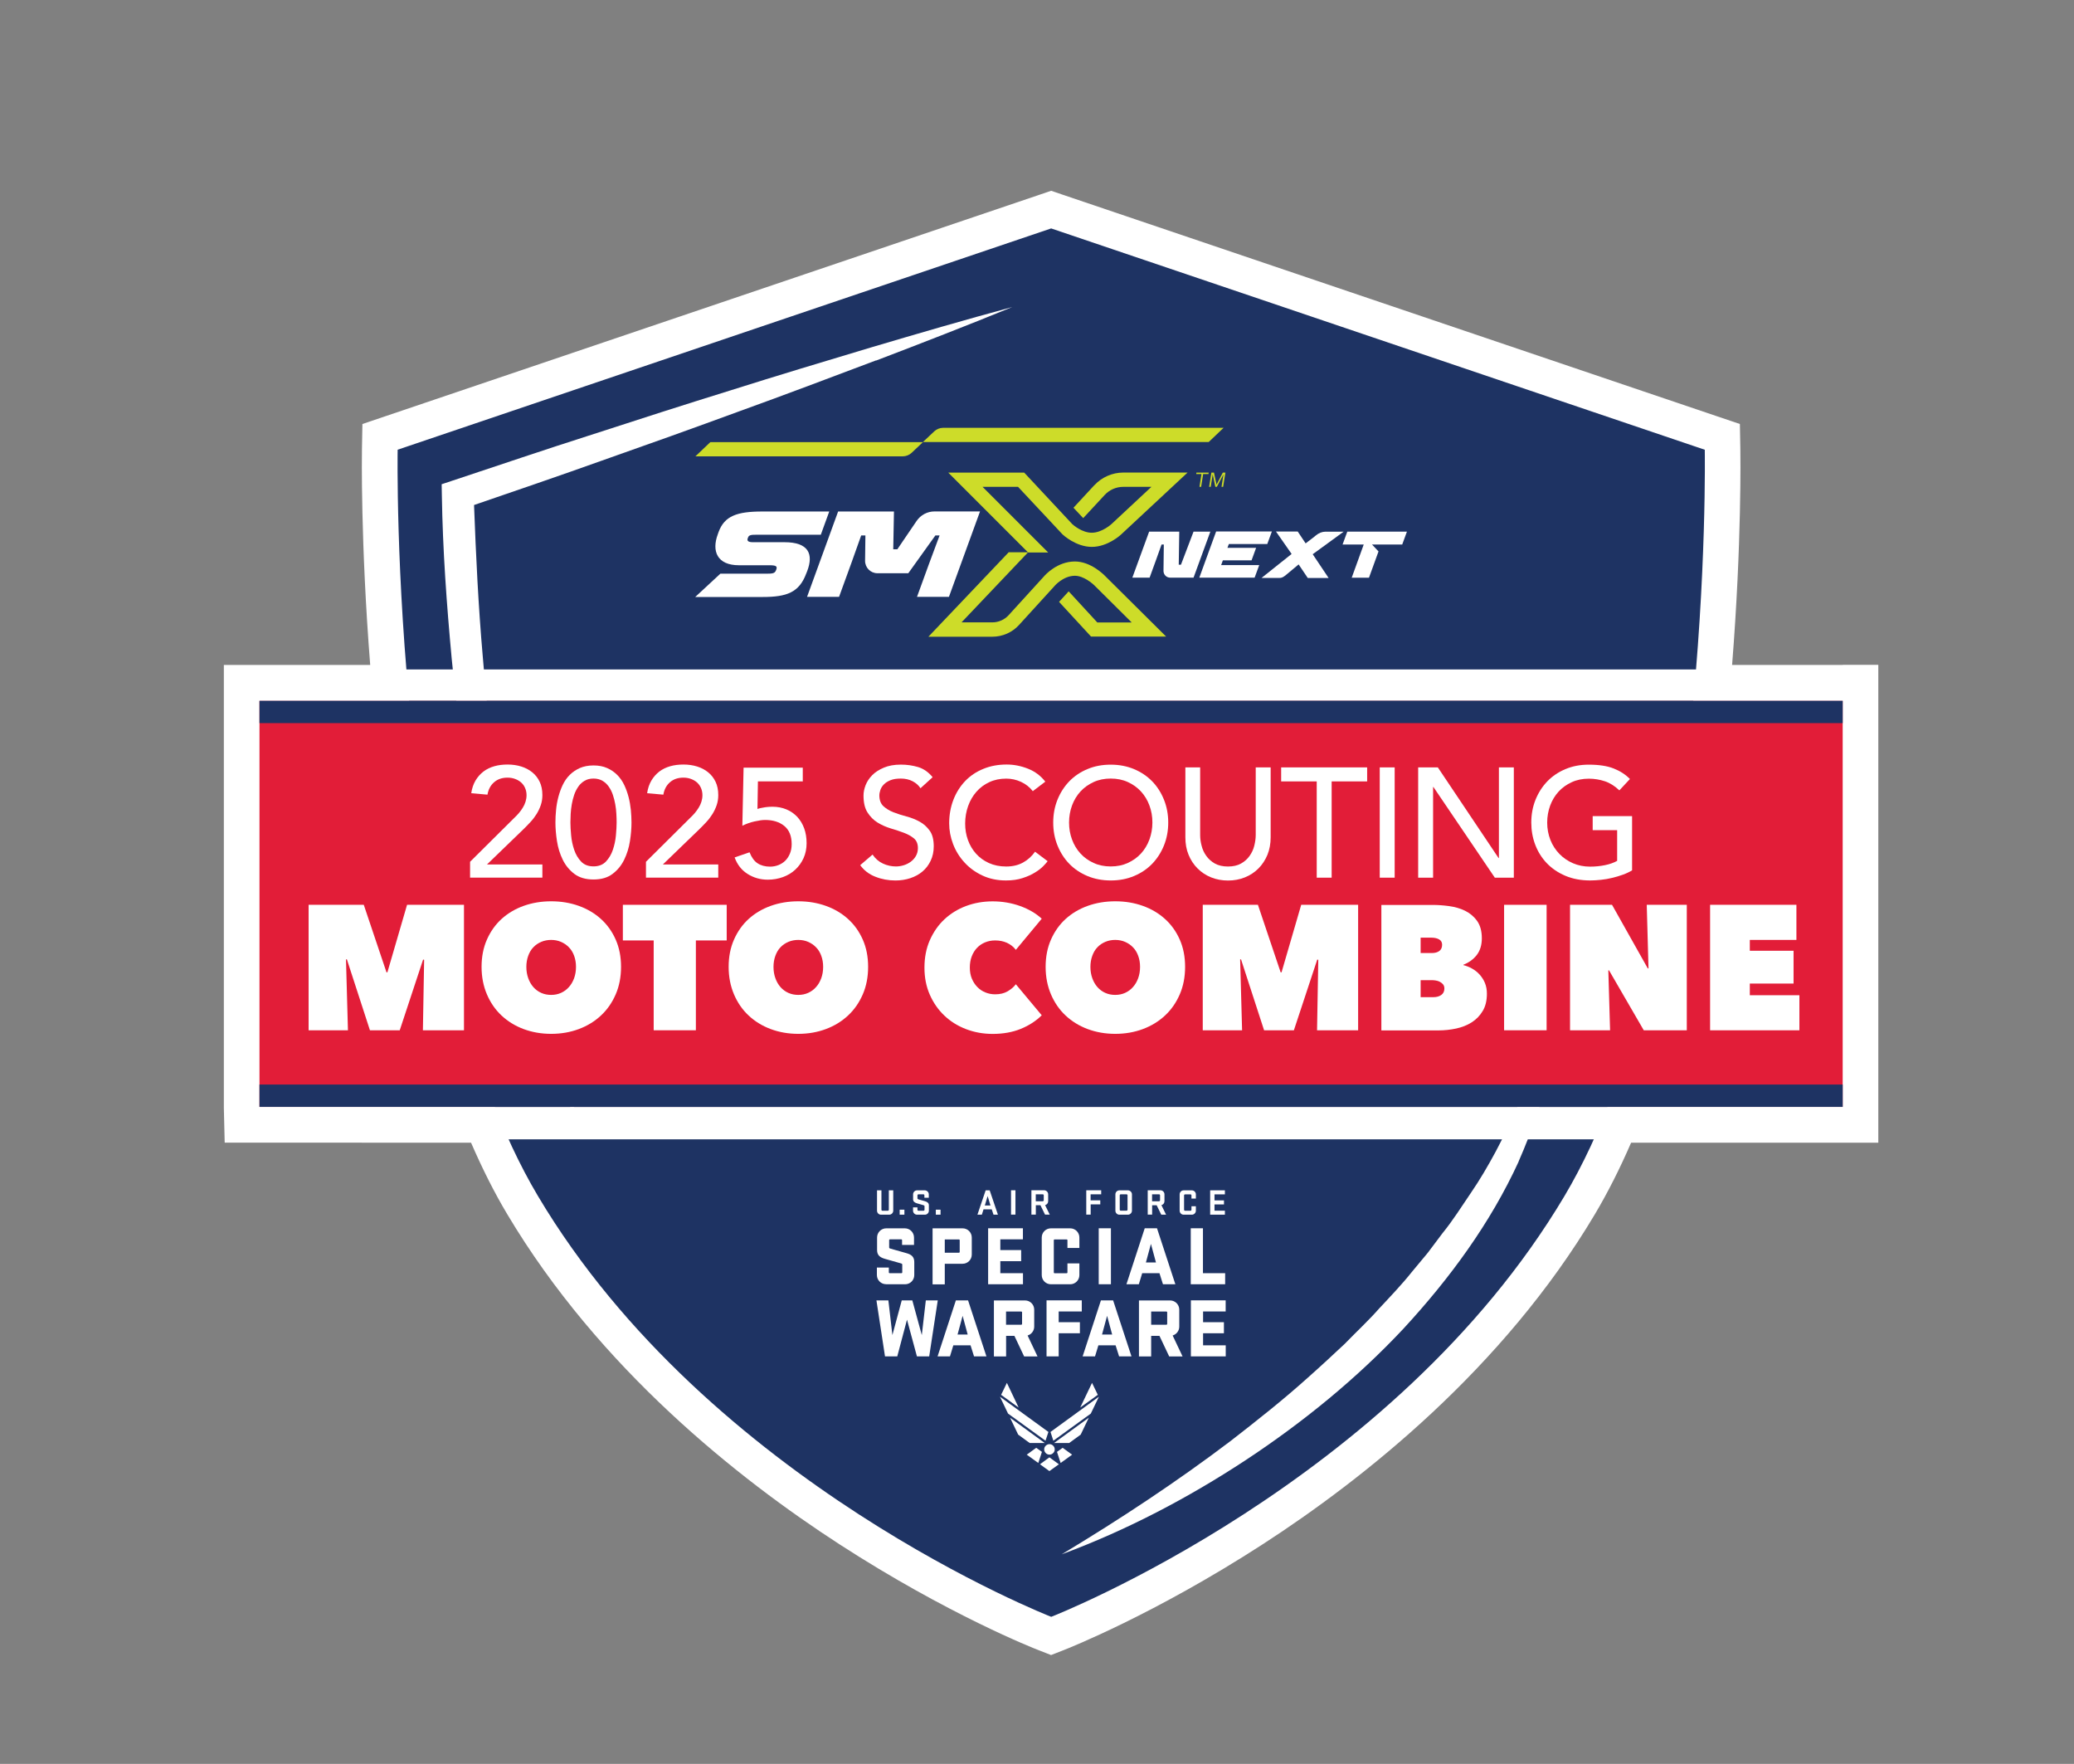 <?xml version="1.0" encoding="utf-8"?>
<svg xmlns="http://www.w3.org/2000/svg" id="Layer_1" version="1.1" viewBox="0 0 319.56 271.74">
  <rect x="0" y="0" width="319.56" height="271.74" fill="#808080" stroke="none"/>
  <defs>
    <style> .st0 { fill: #fff; } .st1 { fill: #e21d38; } .st2 { fill: #cddc29; } .st3 { fill: #1e3363; } </style>
  </defs>
  <path class="st0" d="M283.93,102.44h-17.05c1.5-18.86,1.28-32.61,1.27-33.25l-.07-3.87-3.67-1.24-100.69-34.09-1.76-.6-1.76.6-100.69,34.09-3.67,1.24-.07,3.87c-.01.63-.22,14.39,1.27,33.25h-22.55v8.96s0,55.68,0,55.68v3.46s0,.06,0,.06v.06s.13,5.37.13,5.37h5.37s32.59.01,32.59.01c1.74,4.01,3.6,7.71,5.58,11.02,14.17,23.8,35.64,40.78,51.16,50.83,16.75,10.85,30.08,16.09,30.64,16.3l1.99.78,1.99-.78c.56-.22,13.89-5.46,30.64-16.3,15.52-10.05,37-27.03,51.16-50.83,1.97-3.31,3.84-7.01,5.58-11.02h38.09v-73.62h-5.5ZM39.98,167.08h0s0,0,0,0h0Z"/>
  <g>
    <g>
      <path class="st0" d="M192.98,30.85v.03-.03ZM130.92,30.81v.03-.03Z"/>
      <g>
        <g>
          <path class="st3" d="M262.65,69.28l-100.69-34.09-100.69,34.09s-1.32,76.44,21.62,114.98c26.37,44.31,79.08,64.82,79.08,64.82,0,0,52.71-20.51,79.08-64.82,22.93-38.53,21.62-114.98,21.62-114.98ZM134.98,55.52c-7.03,2.65-14.05,5.31-21.12,7.86-7.05,2.59-14.12,5.12-21.21,7.61-6.51,2.33-13.06,4.56-19.61,6.81.29,7.77.66,15.55,1.34,23.3.69,8.3,1.56,16.6,2.76,24.84,1.17,8.25,2.67,16.46,4.69,24.57,2.02,8.1,4.57,16.1,8.33,23.73-4.82-7.1-8.11-15.06-10.82-23.09-.62-2.03-1.29-4.04-1.87-6.08l-1.66-6.13-1.42-6.18-1.26-6.21c-1.54-8.31-2.71-16.67-3.53-25.05-.78-8.39-1.39-16.8-1.52-25.23l-.03-1.67,1.65-.55c7.13-2.37,14.25-4.78,21.42-7.07,7.15-2.33,14.31-4.63,21.5-6.86,7.17-2.27,14.39-4.44,21.6-6.6,7.22-2.14,14.46-4.25,21.75-6.22-6.95,2.85-13.96,5.56-20.97,8.24ZM234,178.93c-4.35,9.49-10.59,17.99-17.73,25.73-7.2,7.69-15.46,14.42-24.32,20.27-8.87,5.83-18.35,10.81-28.36,14.52,9.05-5.45,17.76-11.2,26.01-17.45,4.09-3.17,8.13-6.36,11.94-9.79,1.92-1.7,3.79-3.44,5.65-5.18,1.77-1.83,3.65-3.56,5.32-5.46,1.73-1.85,3.49-3.69,5.06-5.66l2.42-2.91,2.27-3.02c1.6-1.96,2.92-4.08,4.34-6.16,1.43-2.08,2.66-4.2,3.85-6.4,4.67-8.82,8.07-18.34,11.32-27.94-1.24,10.01-3.61,19.97-7.79,29.46Z"/>
          <rect class="st1" x="39.98" y="107.94" width="243.94" height="62.62"/>
        </g>
        <rect class="st3" x="39.98" y="107.94" width="243.94" height="3.46"/>
        <rect class="st3" x="39.98" y="167.08" width="243.94" height="3.46"/>
      </g>
      <rect class="st0" x="38.17" y="103.13" width="247.57" height="4.8"/>
      <rect class="st0" x="38.17" y="170.54" width="247.57" height="4.98"/>
    </g>
    <g>
      <path class="st0" d="M135.74,187.13h1.27c.34,0,.62-.28.62-.62v-3.13h-.68v2.99c0,.08-.07.15-.15.15h-.84c-.08,0-.15-.06-.15-.15v-2.99h-.68v3.13c0,.34.27.62.61.62ZM139.35,186.36h-.73v.77h.73v-.77ZM141.29,187.13h1.22c.34,0,.61-.28.61-.62v-.84c0-.34-.26-.52-.59-.61-.41-.12-.69-.19-1.02-.29-.08-.02-.15-.08-.15-.16v-.47c0-.08.07-.15.15-.15h.77c.08,0,.15.06.15.15v.38h.68v-.52c0-.34-.28-.62-.62-.62h-1.19c-.34,0-.61.28-.61.62v.77c0,.34.27.51.6.61.42.12.58.17,1.01.29.09.02.15.07.15.16v.54c0,.08-.07.15-.15.15h-.79c-.08,0-.15-.06-.15-.15v-.37h-.68v.51c0,.34.28.62.62.62ZM144.92,186.36h-.73v.77h.73v-.77ZM151.54,186.31h1.27l.27.82h.68l-1.27-3.75h-.62l-1.27,3.75h.68l.26-.82ZM152.18,184.28l.43,1.43h-.87l.43-1.43ZM156.46,183.37h-.68v3.75h.68v-3.75ZM161.75,187.13l-.72-1.47c.27-.07.47-.31.47-.6v-1.07c0-.34-.28-.62-.62-.62h-1.96v3.75h.68v-1.45h.71l.71,1.45h.74ZM160.82,184.91c0,.08-.07.15-.15.15h-1.08v-1.07h1.08c.08,0,.15.06.15.15v.77ZM168.04,185.54h1.49v-.62h-1.49v-.93h1.63v-.62h-2.3v3.75h.68v-1.58ZM172.47,187.13h1.32c.34,0,.62-.28.62-.62v-2.51c0-.34-.28-.62-.62-.62h-1.32c-.34,0-.61.28-.61.62v2.51c0,.34.27.62.61.62ZM172.53,184.14c0-.08.07-.15.15-.15h.9c.08,0,.15.06.15.15v2.22c0,.08-.07.15-.15.15h-.9c-.08,0-.15-.06-.15-.15v-2.22ZM177.51,185.68h.71l.71,1.45h.74l-.72-1.47c.27-.07.47-.31.47-.6v-1.07c0-.34-.28-.62-.62-.62h-1.96v3.75h.68v-1.45ZM177.51,183.99h1.08c.08,0,.15.06.15.15v.77c0,.08-.07.15-.15.15h-1.08v-1.07ZM184.26,186.51v-.68h-.68v.54c0,.08-.07.15-.15.15h-.84c-.08,0-.15-.06-.15-.15v-2.22c0-.08.07-.15.15-.15h.84c.08,0,.15.06.15.15v.5h.68v-.65c0-.34-.28-.62-.62-.62h-1.27c-.34,0-.61.28-.61.62v2.51c0,.34.27.62.61.62h1.27c.34,0,.62-.28.62-.62ZM188.73,186.51h-1.6v-.96h1.46v-.62h-1.46v-.93h1.6v-.62h-2.27v3.75h2.27v-.62ZM142.65,200.33l-.62,5.35-1.46-5.35h-1.63l-1.44,5.35-.62-5.35h-1.84l1.32,8.63h1.89l1.5-5.66,1.53,5.66h1.89l1.32-8.63h-1.84ZM147.28,200.33l-2.82,8.63h1.91l.52-1.71h2.65l.54,1.71h1.91l-2.83-8.63h-1.89ZM147.54,205.59l.78-2.88.78,2.88h-1.55ZM159.35,204.36v-2.6c0-.79-.63-1.42-1.42-1.42h-4.79v8.63h1.88v-3.17h1.28l1.5,3.17h2.06l-1.53-3.23c.6-.18,1.02-.73,1.02-1.37ZM157.48,203.95c0,.08-.05.13-.13.13h-2.34v-2.03h2.34c.08,0,.13.05.13.13v1.77ZM161.24,208.96h1.88v-3.56h3.27v-1.71h-3.27v-1.65h3.56v-1.71h-5.43v8.63ZM169.63,200.33l-2.82,8.63h1.91l.52-1.71h2.65l.54,1.71h1.91l-2.83-8.63h-1.89ZM169.8,205.59l.78-2.88.78,2.88h-1.55ZM181.7,204.36v-2.6c0-.79-.63-1.42-1.42-1.42h-4.79v8.63h1.88v-3.17h1.28l1.5,3.17h2.06l-1.53-3.23c.6-.18,1.02-.73,1.02-1.37ZM179.84,203.95c0,.08-.05.13-.13.13h-2.34v-2.03h2.34c.08,0,.13.05.13.13v1.77ZM185.37,207.25v-1.85h3.21v-1.71h-3.21v-1.65h3.48v-1.71h-5.36v8.63h5.37v-1.71h-3.49ZM136.53,197.85h2.92c.79,0,1.42-.63,1.42-1.42v-2.01c0-.79-.43-1.14-1.16-1.35-1.71-.48-2.44-.69-2.57-.73-.08-.03-.14-.06-.14-.17v-1.11c0-.08.05-.13.13-.13h1.73c.08,0,.13.05.13.13v.73h1.84v-1.14c0-.79-.63-1.42-1.42-1.42h-2.85c-.79,0-1.42.63-1.42,1.42v1.93c0,.79.44,1.13,1.2,1.35,1.6.45,2.29.65,2.51.71.1.03.17.08.17.17v1.2c0,.08-.05.13-.13.13h-1.81c-.08,0-.13-.05-.13-.13v-.74h-1.84v1.15c0,.79.63,1.42,1.42,1.42ZM145.57,194.69h2.74c.79,0,1.42-.63,1.42-1.42v-2.62c0-.79-.63-1.42-1.42-1.42h-4.62v8.63h1.88v-3.16ZM145.57,190.94h2.17c.08,0,.13.05.13.13v1.79c0,.08-.05.13-.13.13h-2.17v-2.05ZM157.62,196.14h-3.49v-1.85h3.21v-1.71h-3.21v-1.65h3.48v-1.71h-5.36v8.63h5.37v-1.71ZM164.89,197.85c.79,0,1.42-.63,1.42-1.42v-1.8h-1.84v1.39c0,.08-.05.13-.13.13h-1.84c-.08,0-.13-.05-.13-.13v-4.95c0-.08.05-.13.13-.13h1.84c.08,0,.13.05.13.13v1.19h1.84v-1.61c0-.79-.63-1.42-1.42-1.42h-2.96c-.79,0-1.42.63-1.42,1.42v5.78c0,.79.63,1.42,1.42,1.42h2.96ZM169.29,197.85h1.88v-8.63h-1.88v8.63ZM178.65,196.14l.54,1.71h1.91l-2.83-8.63h-1.89l-2.82,8.63h1.91l.52-1.71h2.65ZM177.33,191.61l.78,2.88h-1.55l.78-2.88ZM188.78,196.14h-3.43v-6.92h-1.88v8.63h5.3v-1.71Z"/>
      <polygon class="st0" points="168.26 213.04 166.44 216.84 169.15 214.88 168.26 213.04 168.26 213.04"/>
      <polygon class="st0" points="169.32 215.17 161.86 220.6 162.3 221.95 168.07 217.77 169.32 215.17 169.32 215.17"/>
      <polygon class="st0" points="167.76 218.41 162.41 222.3 164.74 222.3 166.51 221.01 167.76 218.41 167.76 218.41"/>
      <path class="st0" d="M162.51,223.29c0,.22-.08.41-.24.56-.15.16-.34.24-.57.24s-.42-.08-.57-.24c-.15-.15-.24-.34-.24-.56,0-.23.08-.42.24-.57.16-.15.35-.24.57-.24s.42.08.57.24c.16.15.24.34.24.57Z"/>
      <polygon class="st0" points="162.86 223.67 163.42 225.38 165.19 224.1 163.73 223.04 162.86 223.67 162.86 223.67"/>
      <polygon class="st0" points="154.25 214.88 156.95 216.84 155.14 213.04 154.25 214.88"/>
      <polygon class="st0" points="155.32 217.77 161.09 221.95 161.54 220.6 154.07 215.17 155.32 217.77 155.32 217.77"/>
      <polygon class="st0" points="156.88 221.01 158.65 222.3 160.97 222.3 155.63 218.41 156.88 221.01 156.88 221.01"/>
      <polygon class="st0" points="159.66 223.04 158.2 224.1 159.98 225.38 160.54 223.67 159.66 223.04 159.66 223.04"/>
      <polygon class="st0" points="161.69 226.63 163.15 225.58 161.69 224.51 160.24 225.58 161.69 226.63"/>
    </g>
    <g>
      <g>
        <path class="st0" d="M53.31,147.8l.3,10.92h-6.06v-19.33h8.5l3.5,10.4h.14l3.03-10.4h8.77v19.33h-6.33l.19-10.86-.16-.03-3.6,10.89h-4.59l-3.55-10.92h-.14Z"/>
        <path class="st0" d="M74.2,148.95c0-1.55.27-2.94.82-4.19.55-1.25,1.3-2.31,2.25-3.18.96-.87,2.09-1.55,3.4-2.02s2.73-.71,4.26-.71,2.95.24,4.26.71c1.31.47,2.45,1.15,3.41,2.02.96.87,1.72,1.93,2.27,3.18.55,1.25.82,2.64.82,4.19s-.27,2.96-.82,4.23-1.3,2.36-2.27,3.26c-.96.9-2.1,1.6-3.41,2.09-1.31.49-2.73.74-4.26.74s-2.95-.25-4.26-.74-2.44-1.19-3.4-2.09-1.71-1.99-2.25-3.26-.82-2.68-.82-4.23ZM81.1,148.95c0,.64.1,1.22.29,1.75.19.53.45.98.79,1.37.34.38.74.68,1.21.89.47.21.98.31,1.53.31s1.05-.1,1.52-.31c.46-.21.87-.5,1.21-.89.35-.38.61-.84.81-1.37.19-.53.29-1.11.29-1.75s-.1-1.19-.29-1.71c-.19-.52-.46-.96-.81-1.31-.35-.36-.75-.63-1.21-.83-.46-.2-.97-.3-1.52-.3s-1.06.1-1.53.3-.88.48-1.21.83c-.34.35-.6.79-.79,1.31-.19.52-.29,1.09-.29,1.71Z"/>
        <path class="st0" d="M107.22,158.72h-6.5v-13.84h-4.75v-5.49h16v5.49h-4.75v13.84Z"/>
        <path class="st0" d="M112.27,148.95c0-1.55.27-2.94.82-4.19.55-1.25,1.3-2.31,2.25-3.18.96-.87,2.09-1.55,3.4-2.02s2.73-.71,4.26-.71,2.95.24,4.26.71c1.31.47,2.45,1.15,3.41,2.02.96.87,1.72,1.93,2.27,3.18.55,1.25.82,2.64.82,4.19s-.27,2.96-.82,4.23-1.3,2.36-2.27,3.26c-.96.9-2.1,1.6-3.41,2.09-1.31.49-2.73.74-4.26.74s-2.95-.25-4.26-.74-2.44-1.19-3.4-2.09-1.71-1.99-2.25-3.26-.82-2.68-.82-4.23ZM119.18,148.95c0,.64.1,1.22.29,1.75.19.53.45.98.79,1.37.34.38.74.68,1.21.89.47.21.98.31,1.53.31s1.05-.1,1.52-.31c.46-.21.87-.5,1.21-.89.35-.38.61-.84.81-1.37.19-.53.29-1.11.29-1.75s-.1-1.19-.29-1.71c-.19-.52-.46-.96-.81-1.31-.35-.36-.75-.63-1.21-.83-.46-.2-.97-.3-1.52-.3s-1.06.1-1.53.3-.88.48-1.21.83c-.34.35-.6.79-.79,1.31-.19.52-.29,1.09-.29,1.71Z"/>
        <path class="st0" d="M142.44,149.06c0-1.55.27-2.95.82-4.2s1.29-2.33,2.24-3.22c.95-.89,2.06-1.58,3.34-2.06,1.28-.48,2.65-.72,4.11-.72s2.9.24,4.23.72c1.33.48,2.44,1.13,3.33,1.95l-3.99,4.8c-.36-.47-.82-.83-1.36-1.08-.55-.25-1.16-.37-1.83-.37-.55,0-1.06.1-1.53.29-.47.19-.89.47-1.24.83-.35.36-.63.81-.83,1.32-.2.52-.3,1.1-.3,1.73s.1,1.21.31,1.71c.21.5.49.93.85,1.3s.77.64,1.24.83c.47.19.97.29,1.5.29.75,0,1.39-.15,1.92-.46s.96-.67,1.27-1.09l3.99,4.78c-.87.87-1.95,1.57-3.22,2.09s-2.72.78-4.34.78c-1.46,0-2.83-.25-4.11-.74-1.28-.49-2.4-1.19-3.34-2.09-.95-.9-1.69-1.97-2.24-3.22s-.82-2.63-.82-4.16Z"/>
        <path class="st0" d="M161.11,148.95c0-1.55.27-2.94.82-4.19.55-1.25,1.3-2.31,2.25-3.18.96-.87,2.09-1.55,3.4-2.02s2.73-.71,4.26-.71,2.95.24,4.26.71c1.31.47,2.45,1.15,3.41,2.02.96.87,1.72,1.93,2.27,3.18.55,1.25.82,2.64.82,4.19s-.27,2.96-.82,4.23-1.3,2.36-2.27,3.26c-.96.9-2.1,1.6-3.41,2.09-1.31.49-2.73.74-4.26.74s-2.95-.25-4.26-.74-2.44-1.19-3.4-2.09-1.71-1.99-2.25-3.26-.82-2.68-.82-4.23ZM168.01,148.95c0,.64.1,1.22.29,1.75.19.53.45.98.79,1.37.34.38.74.68,1.21.89.47.21.98.31,1.53.31s1.05-.1,1.52-.31c.46-.21.87-.5,1.21-.89.35-.38.61-.84.81-1.37.19-.53.29-1.11.29-1.75s-.1-1.19-.29-1.71c-.19-.52-.46-.96-.81-1.31-.35-.36-.75-.63-1.21-.83-.46-.2-.97-.3-1.52-.3s-1.06.1-1.53.3-.88.48-1.21.83c-.34.35-.6.79-.79,1.31-.19.52-.29,1.09-.29,1.71Z"/>
        <path class="st0" d="M191.08,147.8l.3,10.92h-6.06v-19.33h8.5l3.5,10.4h.14l3.03-10.4h8.77v19.33h-6.33l.19-10.86-.16-.03-3.6,10.89h-4.59l-3.55-10.92h-.14Z"/>
        <path class="st0" d="M225.47,148.68c.45.11.9.29,1.34.53.44.25.83.55,1.17.93s.62.81.82,1.3.3,1.04.3,1.64c0,1.06-.21,1.94-.64,2.66-.43.72-.99,1.3-1.69,1.75-.7.45-1.5.76-2.4.96-.9.19-1.82.29-2.77.29h-8.76v-19.33h7.94c.78,0,1.61.06,2.5.18.88.12,1.7.35,2.44.71s1.36.87,1.86,1.56c.49.68.74,1.58.74,2.69,0,1.04-.26,1.89-.78,2.57-.52.67-1.21,1.17-2.06,1.5v.08ZM218.89,144.44v2.38h1.75c.45,0,.83-.1,1.12-.31s.44-.53.44-.97c0-.36-.15-.64-.46-.82s-.72-.27-1.23-.27h-1.61ZM218.89,151v2.62h1.94c.51,0,.92-.11,1.24-.34s.48-.56.48-1c0-.25-.07-.46-.2-.63-.14-.16-.3-.29-.5-.4-.2-.1-.41-.17-.64-.2-.23-.04-.44-.05-.64-.05h-1.67Z"/>
        <path class="st0" d="M231.75,139.39h6.55v19.33h-6.55v-19.33Z"/>
        <path class="st0" d="M241.91,139.39h6.47l5.51,9.8h.11l-.27-9.8h6.17v19.33h-6.63l-5.35-9.23h-.11l.27,9.23h-6.17v-19.33Z"/>
        <path class="st0" d="M263.5,139.39h13.29v5.41h-7.18v1.67h6.74v5.05h-6.74v1.8h7.64v5.4h-13.76v-19.33Z"/>
      </g>
      <g>
        <path class="st0" d="M72.43,132.76l6.82-6.77c.24-.22.47-.47.7-.73.22-.26.42-.54.6-.83s.32-.59.42-.91c.1-.32.16-.66.16-1.01,0-.42-.08-.79-.23-1.13-.15-.34-.36-.62-.62-.85s-.58-.41-.94-.54-.74-.19-1.14-.19c-.83,0-1.52.23-2.06.7-.54.46-.89,1.1-1.03,1.92l-2.5-.22c.11-.75.33-1.4.66-1.96.33-.55.74-1.01,1.22-1.38.49-.37,1.05-.64,1.68-.82.63-.18,1.32-.26,2.05-.26s1.43.1,2.08.3c.65.2,1.22.5,1.7.89.49.39.87.88,1.15,1.46s.42,1.27.42,2.05c0,.56-.08,1.08-.25,1.57-.17.49-.39.95-.66,1.38-.27.43-.58.84-.94,1.22-.35.38-.72.76-1.1,1.13l-5.59,5.4h8.54v2.02h-11.14v-2.45Z"/>
        <path class="st0" d="M85.58,126.71c0-.62.03-1.27.1-1.94.06-.67.18-1.33.35-1.98.17-.65.39-1.27.67-1.86.28-.59.64-1.11,1.08-1.55.44-.44.96-.79,1.56-1.06.6-.26,1.3-.4,2.1-.4s1.5.13,2.1.4c.6.26,1.12.62,1.56,1.06.44.44.8.96,1.08,1.55.28.59.5,1.21.67,1.86s.28,1.31.35,1.98c.06.67.1,1.32.1,1.94,0,.9-.08,1.86-.24,2.88-.16,1.02-.46,1.98-.89,2.86s-1.03,1.61-1.79,2.18c-.76.58-1.74.86-2.94.86s-2.18-.29-2.94-.86c-.76-.58-1.36-1.3-1.79-2.18-.43-.88-.73-1.83-.89-2.86-.16-1.02-.24-1.98-.24-2.88ZM87.89,126.71c0,.56.04,1.22.11,1.99.07.77.23,1.51.47,2.22.24.71.6,1.32,1.07,1.81.47.5,1.11.74,1.91.74s1.44-.25,1.91-.74c.47-.5.83-1.1,1.07-1.81.24-.71.4-1.45.47-2.22.07-.77.11-1.43.11-1.99,0-.38-.01-.82-.04-1.31-.02-.49-.08-.98-.17-1.49-.09-.5-.21-.99-.37-1.46-.16-.47-.37-.9-.64-1.27-.26-.38-.59-.68-.97-.9-.38-.22-.84-.34-1.37-.34s-.98.11-1.37.34c-.38.22-.71.52-.97.9s-.48.8-.64,1.27c-.16.47-.28.96-.37,1.46-.09.5-.14,1-.17,1.49-.02.49-.04.92-.04,1.31Z"/>
        <path class="st0" d="M99.53,132.76l6.82-6.77c.24-.22.47-.47.7-.73.22-.26.42-.54.6-.83s.32-.59.42-.91c.1-.32.16-.66.16-1.01,0-.42-.08-.79-.23-1.13-.15-.34-.36-.62-.62-.85s-.58-.41-.94-.54-.74-.19-1.14-.19c-.83,0-1.52.23-2.06.7-.54.46-.89,1.1-1.03,1.92l-2.5-.22c.11-.75.33-1.4.66-1.96.33-.55.74-1.01,1.22-1.38.49-.37,1.05-.64,1.68-.82.63-.18,1.32-.26,2.05-.26s1.43.1,2.08.3c.65.2,1.22.5,1.7.89.49.39.87.88,1.15,1.46s.42,1.27.42,2.05c0,.56-.08,1.08-.25,1.57-.17.49-.39.95-.66,1.38-.27.43-.58.84-.94,1.22-.35.38-.72.76-1.1,1.13l-5.59,5.4h8.54v2.02h-11.14v-2.45Z"/>
        <path class="st0" d="M123.67,120.38h-6.89l-.07,4.25c.11-.05.27-.1.48-.14.21-.05.42-.09.64-.12.22-.03.43-.06.64-.07.21-.02.38-.02.53-.02.8,0,1.52.14,2.17.41.65.27,1.2.66,1.67,1.15.46.5.82,1.09,1.07,1.78.25.69.37,1.45.37,2.28s-.16,1.62-.47,2.3-.74,1.28-1.28,1.78c-.54.5-1.18.88-1.9,1.14-.72.26-1.5.4-2.33.4-1.15,0-2.19-.3-3.12-.89-.93-.59-1.59-1.44-1.99-2.54l2.3-.79c.31.78.71,1.35,1.23,1.69.51.34,1.16.52,1.93.52.45,0,.88-.08,1.29-.24.41-.16.76-.39,1.06-.68.3-.3.53-.66.71-1.09.18-.43.27-.92.27-1.46,0-1.25-.38-2.18-1.14-2.8-.76-.62-1.75-.92-2.96-.92-.43,0-.98.08-1.64.23-.66.15-1.28.37-1.86.66l.19-8.95h9.12v2.16Z"/>
        <path class="st0" d="M134.45,131.66c.42.62.95,1.08,1.6,1.38s1.32.44,2,.44c.38,0,.78-.06,1.18-.18.4-.12.76-.3,1.09-.54.33-.24.6-.54.8-.89s.31-.76.31-1.22c0-.66-.21-1.16-.62-1.5-.42-.34-.93-.63-1.55-.86-.62-.23-1.29-.46-2.02-.67-.73-.22-1.4-.52-2.02-.9-.62-.38-1.13-.9-1.55-1.55s-.62-1.52-.62-2.63c0-.5.11-1.02.32-1.58.22-.56.56-1.07,1.02-1.54s1.06-.85,1.79-1.16c.73-.31,1.6-.47,2.63-.47.93,0,1.82.13,2.66.38.85.26,1.59.78,2.23,1.56l-1.87,1.7c-.29-.45-.7-.81-1.22-1.08s-1.13-.41-1.8-.41-1.17.08-1.6.25c-.42.17-.76.38-1.02.65-.26.26-.44.55-.54.85-.1.3-.16.58-.16.84,0,.72.21,1.27.62,1.66.42.38.93.7,1.55.94.62.24,1.29.46,2.02.65.73.19,1.4.46,2.02.8.62.34,1.13.81,1.55,1.39.42.58.62,1.39.62,2.41,0,.82-.16,1.55-.47,2.21-.31.66-.73,1.21-1.26,1.66-.53.45-1.15.79-1.87,1.03-.72.24-1.49.36-2.3.36-1.09,0-2.12-.19-3.1-.58-.98-.38-1.75-.98-2.33-1.78l1.9-1.63Z"/>
        <path class="st0" d="M159.14,121.89c-.48-.62-1.09-1.1-1.82-1.44-.74-.34-1.5-.5-2.28-.5-.96,0-1.83.18-2.6.54-.78.36-1.44.85-1.99,1.48-.55.62-.98,1.36-1.28,2.2-.3.84-.46,1.74-.46,2.7,0,.9.14,1.74.43,2.54.29.8.7,1.5,1.25,2.11s1.21,1.09,1.99,1.44c.78.35,1.67.53,2.66.53s1.83-.2,2.57-.6c.74-.4,1.36-.96,1.87-1.68l1.94,1.46c-.13.18-.35.43-.67.76-.32.33-.74.66-1.27.98-.53.33-1.16.62-1.91.86-.74.25-1.6.37-2.58.37-1.34,0-2.56-.26-3.64-.77s-2-1.18-2.76-2.02c-.76-.83-1.34-1.77-1.74-2.82-.4-1.05-.6-2.11-.6-3.18,0-1.31.22-2.52.65-3.64.43-1.11,1.04-2.07,1.81-2.88.78-.81,1.71-1.44,2.8-1.88,1.09-.45,2.29-.67,3.6-.67,1.12,0,2.22.22,3.3.65,1.08.43,1.96,1.1,2.65,1.99l-1.92,1.46Z"/>
        <path class="st0" d="M171.14,135.64c-1.3,0-2.49-.23-3.58-.68-1.09-.46-2.02-1.08-2.8-1.88-.78-.8-1.38-1.74-1.82-2.83-.44-1.09-.66-2.26-.66-3.53s.22-2.44.66-3.53c.44-1.09,1.05-2.03,1.82-2.83.78-.8,1.71-1.43,2.8-1.88,1.09-.46,2.28-.68,3.58-.68s2.49.23,3.58.68c1.09.46,2.02,1.08,2.8,1.88.78.8,1.38,1.74,1.82,2.83.44,1.09.66,2.26.66,3.53s-.22,2.44-.66,3.53c-.44,1.09-1.05,2.03-1.82,2.83-.78.8-1.71,1.43-2.8,1.88-1.09.46-2.28.68-3.58.68ZM171.14,133.48c.98,0,1.86-.18,2.64-.54.78-.36,1.46-.84,2.02-1.45.56-.61.99-1.32,1.3-2.15.3-.82.46-1.7.46-2.63s-.15-1.8-.46-2.63c-.3-.82-.74-1.54-1.3-2.15-.56-.61-1.23-1.09-2.02-1.45-.78-.36-1.66-.54-2.64-.54s-1.86.18-2.64.54c-.78.36-1.46.84-2.02,1.45-.56.61-.99,1.32-1.3,2.15-.3.82-.46,1.7-.46,2.63s.15,1.8.46,2.63c.3.82.74,1.54,1.3,2.15.56.61,1.23,1.09,2.02,1.45.78.36,1.66.54,2.64.54Z"/>
        <path class="st0" d="M184.92,118.22v10.42c0,.53.07,1.08.22,1.64.14.57.38,1.09.72,1.57.34.48.78.87,1.32,1.18.54.3,1.22.46,2.02.46s1.47-.15,2.02-.46c.54-.3.98-.7,1.32-1.18s.58-1,.72-1.57c.14-.57.22-1.12.22-1.64v-10.42h2.3v10.78c0,.99-.17,1.89-.5,2.7-.34.81-.8,1.51-1.39,2.1s-1.29,1.05-2.09,1.37c-.8.32-1.66.48-2.59.48s-1.79-.16-2.59-.48c-.8-.32-1.5-.78-2.09-1.37-.59-.59-1.06-1.29-1.39-2.1-.34-.81-.5-1.71-.5-2.7v-10.78h2.3Z"/>
        <path class="st0" d="M202.87,120.38h-5.47v-2.16h13.25v2.16h-5.47v14.83h-2.3v-14.83Z"/>
        <path class="st0" d="M212.59,118.22h2.3v16.99h-2.3v-16.99Z"/>
        <path class="st0" d="M218.52,118.22h3.02l9.36,13.97h.05v-13.97h2.3v16.99h-2.93l-9.46-13.97h-.05v13.97h-2.3v-16.99Z"/>
        <path class="st0" d="M251.47,125.7v8.38c-.42.26-.89.48-1.42.67-.53.19-1.08.36-1.64.49-.57.14-1.14.24-1.73.3-.58.06-1.13.1-1.64.1-1.44,0-2.72-.24-3.85-.72s-2.08-1.13-2.86-1.94c-.78-.82-1.37-1.76-1.78-2.84-.41-1.08-.61-2.22-.61-3.42,0-1.26.22-2.44.66-3.53.44-1.09,1.05-2.03,1.82-2.83.78-.8,1.71-1.43,2.8-1.88,1.09-.46,2.28-.68,3.58-.68,1.57,0,2.85.2,3.84.59.99.39,1.82.93,2.5,1.62l-1.63,1.75c-.7-.67-1.45-1.14-2.23-1.4-.78-.26-1.61-.4-2.47-.4-.98,0-1.86.18-2.64.54-.78.36-1.46.84-2.02,1.45-.56.61-.99,1.32-1.3,2.15-.3.82-.46,1.7-.46,2.63s.17,1.85.5,2.68.8,1.54,1.39,2.15c.59.61,1.29,1.08,2.09,1.43.8.34,1.67.52,2.62.52.82,0,1.59-.08,2.32-.23.73-.15,1.35-.37,1.86-.66v-4.73h-3.77v-2.16h6.07Z"/>
      </g>
    </g>
  </g>
  <g>
    <g>
      <g>
        <path class="st0" d="M110.99,88.38h7.02c1,0,1.37-.03,1.55-.52l.04-.09c.18-.49.06-.69-1.01-.69h-4.73c-3.4,0-4.21-2.21-3.27-4.75l.13-.37c.91-2.47,2.82-3.16,6.73-3.16h10.32l-1.3,3.58h-9.95c-.7,0-1.13.02-1.26.42l-.04.1c-.17.45.09.63.82.63h4.83c3.72,0,4.51,1.82,3.5,4.46l-.16.4c-1.08,2.86-2.95,3.58-6.69,3.58h-10.4l3.86-3.58Z"/>
        <path class="st0" d="M129.15,78.8h8.59l-.11,5.82h.63l2.98-4.38c.62-.9,1.64-1.45,2.73-1.45h7.03l-4.79,13.16h-4.92l1.86-5.11,1.62-4.35h-.65l-4.17,5.82h-4.76c-1.06,0-1.91-.87-1.9-1.92l.05-3.9h-.65l-1.55,4.35-1.86,5.11h-4.93l4.79-13.16Z"/>
      </g>
      <g>
        <g>
          <path class="st2" d="M188.54,65.91h-43.27c-.48.01-.95.2-1.31.53l-1.76,1.66h44.03s2.31-2.2,2.31-2.2Z"/>
          <path class="st2" d="M107.13,70.3h32.01c.48-.01.95-.2,1.31-.53l1.76-1.66h-32.76s-2.31,2.2-2.31,2.2Z"/>
        </g>
        <g>
          <g>
            <path class="st2" d="M168.6,74.76l-3.2,3.46,1.5,1.6,3.31-3.57c.73-.79,1.77-1.25,2.86-1.25h4.34l-6.17,5.75s-1.45,1.32-3.02,1.32c-1.47,0-2.81-1.15-2.98-1.3l-7.43-7.96h-11.7l12.3,12.3h3.09l-10.11-10.11h5.47l6.82,7.29.05.05c.08.08,2.06,1.91,4.5,1.91s4.43-1.83,4.51-1.91l10.24-9.54h-9.9c-1.69,0-3.31.71-4.46,1.95Z"/>
            <path class="st2" d="M155.39,85.11h0s-12.34,12.98-12.34,12.98h9.85c1.57,0,3.07-.66,4.12-1.82l5.45-5.98.03-.04s1.33-1.55,3.12-1.55c1.31,0,2.69,1.15,3.11,1.59l5.64,5.6h-5.3l-4.41-4.79-1.48,1.62,4.93,5.35h11.57l-9.37-9.3c-.22-.23-2.24-2.27-4.69-2.27-2.71,0-4.55,2.04-4.78,2.31l-5.43,5.96c-.64.7-1.55,1.11-2.51,1.11h-4.75l10.26-10.8h-3.02Z"/>
          </g>
          <g>
            <path class="st2" d="M185.12,73.03h-.81l.03-.22h1.89l-.03.22h-.82l-.31,1.97h-.26l.31-1.97Z"/>
            <path class="st2" d="M187.26,75l-.41-1.92h0l-.3,1.92h-.25l.35-2.19h.4l.39,1.85h0l.97-1.85h.4l-.35,2.19h-.25l.3-1.92h0l-1.02,1.92h-.21Z"/>
          </g>
        </g>
      </g>
    </g>
    <g>
      <path class="st0" d="M183.9,81.9l-1.94,5.1h-.34l.08-5.1h-4.64l-2.59,7.09h2.66l1-2.75.84-2.35h.35l-.05,4.06c0,.57.45,1.04,1.03,1.04h3.6l2.59-7.09h-2.59Z"/>
      <polygon class="st0" points="207.59 81.9 206.86 83.89 210.12 83.89 208.27 89 210.93 89 212.4 84.95 211.4 83.89 212.78 83.89 212.79 83.89 216.05 83.89 216.78 81.9 207.59 81.9"/>
      <polygon class="st0" points="187.38 81.88 195.97 81.88 195.26 83.81 189.34 83.81 189.12 84.4 193.54 84.4 192.84 86.32 188.42 86.32 188.15 87.06 194.02 87.06 193.31 88.99 184.79 88.99 187.38 81.88"/>
      <path class="st0" d="M207.02,81.91h-2.82c-.48,0-.99.2-1.42.55l-.34.28-1.27.97-1.22-1.83h-3.35s.02.03.02.03l2.26,3.24.13.19-.05.04h0s-4.58,3.65-4.58,3.65h2.77c.44,0,.66-.19,1.06-.51l1.88-1.57h0s1.41,2.09,1.41,2.09h3.21l-2.45-3.66,4.71-3.43.04-.03Z"/>
    </g>
  </g>
</svg>